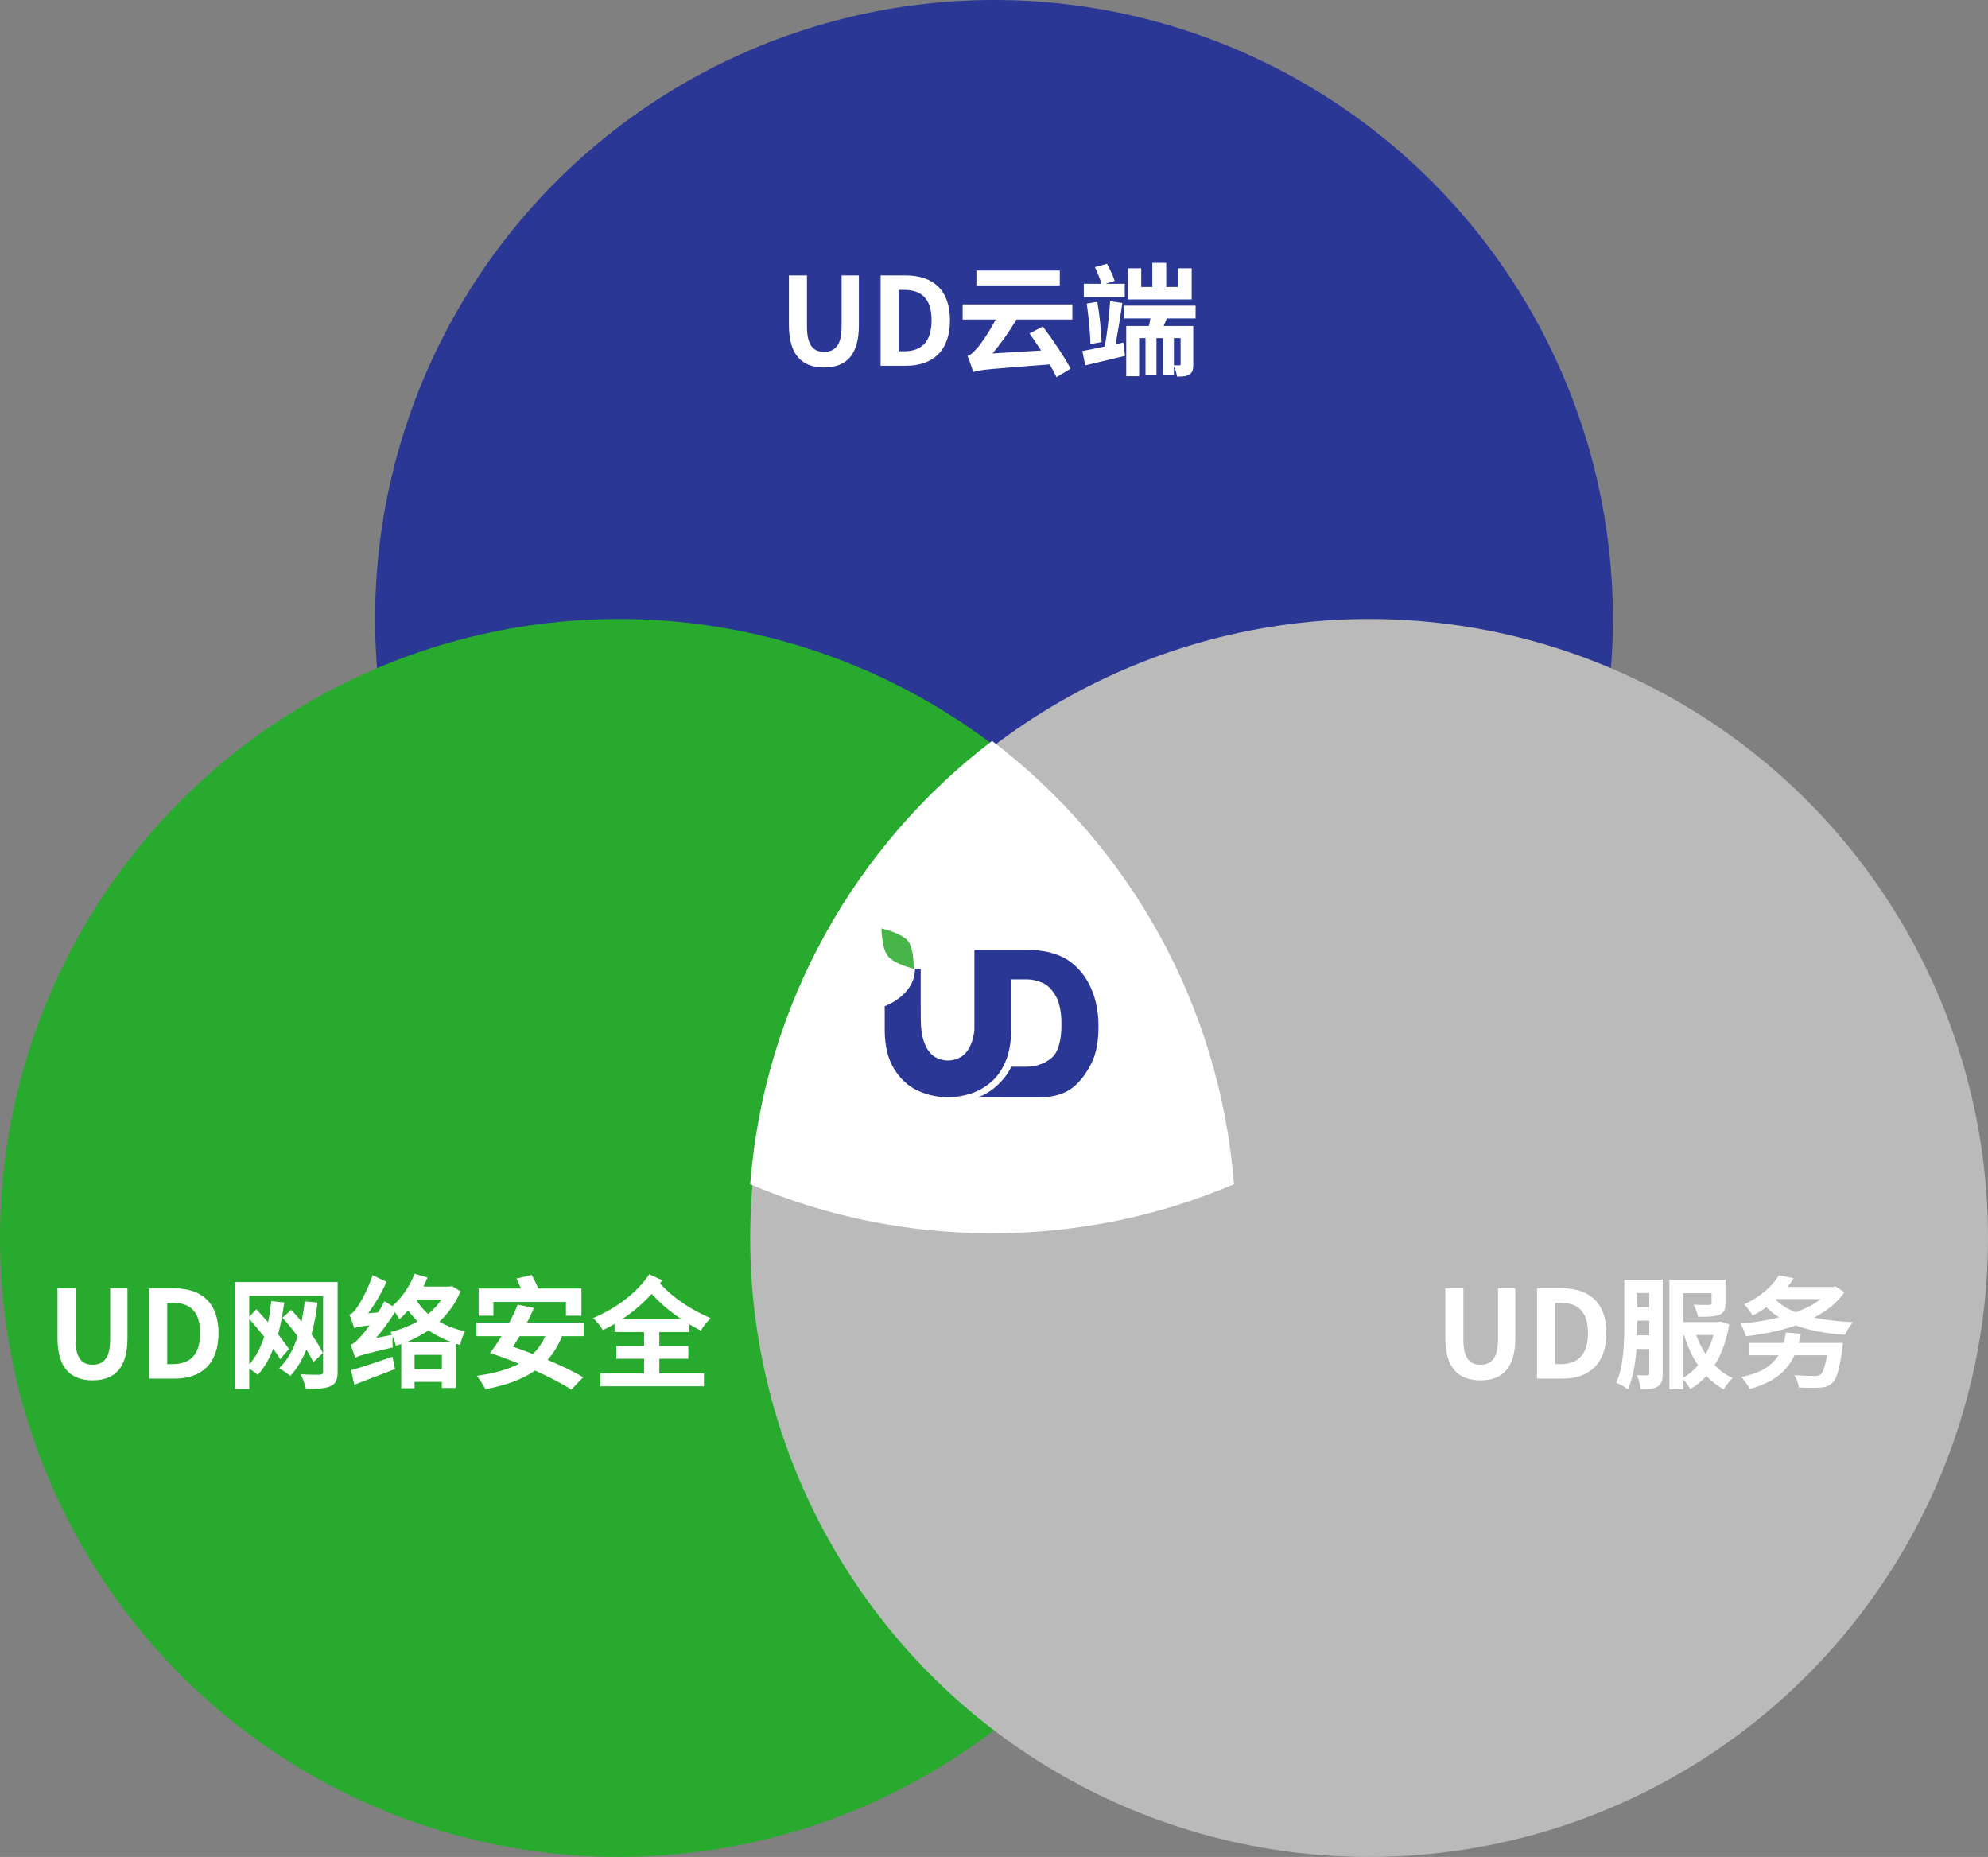 <svg width="212" height="198" viewBox="0 0 212 198" fill="none" xmlns="http://www.w3.org/2000/svg">
<rect x="0" y="0" width="212" height="198" fill="#808080" stroke="none"/>
<g style="mix-blend-mode:multiply">
<circle cx="106" cy="66" r="66" fill="#2A3795"/>
</g>
<g style="mix-blend-mode:multiply">
<circle cx="66" cy="132" r="66" fill="#28AA2E"/>
</g>
<g style="mix-blend-mode:multiply">
<circle cx="146" cy="132" r="66" fill="#BABABA"/>
</g>
<path fill-rule="evenodd" clip-rule="evenodd" d="M105.796 79C120.299 90.067 130.081 107.007 131.591 126.271C123.667 129.639 114.949 131.502 105.796 131.502C96.642 131.502 87.924 129.639 80 126.271C81.511 107.007 91.292 90.067 105.796 79Z" fill="white"/>
<path d="M94.687 101.948C94.01 101.099 94 99 94 99C94 99 96.149 99.488 96.827 100.337C97.505 101.186 97.434 103.302 97.434 103.302C97.434 103.302 95.365 102.797 94.687 101.948Z" fill="#47B549"/>
<path d="M116.849 106.854C116.678 106.131 116.413 105.433 116.059 104.778C115.75 104.209 115.361 103.686 114.904 103.223C114.64 102.95 114.351 102.701 114.04 102.48C113.678 102.227 113.286 102.018 112.873 101.856C112.374 101.659 111.856 101.515 111.326 101.426C110.644 101.315 109.953 101.263 109.261 101.272H103.909V109.833C103.862 110.282 103.764 110.725 103.617 111.153C103.374 111.821 103.035 112.308 102.6 112.615C102.153 112.917 101.623 113.078 101.081 113.077C100.539 113.076 100.011 112.913 99.565 112.61C99.132 112.299 98.794 111.807 98.552 111.136C98.31 110.464 98.188 109.614 98.187 108.586V107.289H98.183V103.3H97.577C97.577 106.144 94.346 107.289 94.346 107.289V109.802C94.346 111.535 94.69 112.942 95.377 114.023C96.065 115.103 96.919 115.869 97.942 116.32C98.933 116.764 100.008 116.994 101.096 116.996C101.886 116.994 102.67 116.872 103.422 116.637C104.218 116.386 104.956 115.984 105.596 115.454C106.267 114.907 106.808 114.162 107.216 113.22C107.625 112.277 107.829 111.139 107.828 109.804V104.426H109.445C110.035 104.428 110.619 104.551 111.158 104.789C111.718 105.032 112.198 105.51 112.597 106.225C112.996 106.94 113.194 107.937 113.192 109.215C113.192 111.054 112.821 112.268 112.078 112.858C111.335 113.448 110.456 113.743 109.441 113.743H107.849C107.849 113.743 106.844 116.019 104.327 116.994L107.671 117H110.857C112.516 117 113.807 116.558 114.73 115.673C115.379 115.068 115.944 114.278 116.424 113.303C116.904 112.329 117.144 111.035 117.143 109.422C117.15 108.557 117.051 107.695 116.849 106.854Z" fill="#2A3795"/>
<path d="M9.875 147.182C12.228 147.182 13.593 145.869 13.593 142.671V137.367H11.747V142.84C11.747 144.842 11.019 145.518 9.875 145.518C8.757 145.518 8.055 144.842 8.055 142.84V137.367H6.131V142.671C6.131 145.869 7.535 147.182 9.875 147.182ZM15.908 147H18.651C21.485 147 23.305 145.388 23.305 142.151C23.305 138.901 21.485 137.367 18.547 137.367H15.908V147ZM17.832 145.453V138.914H18.43C20.224 138.914 21.342 139.798 21.342 142.151C21.342 144.491 20.224 145.453 18.43 145.453H17.832ZM34.431 144.27C34.158 143.685 33.729 142.983 33.222 142.281C33.508 141.228 33.716 140.097 33.859 138.888L32.494 138.758C32.416 139.499 32.299 140.214 32.156 140.903C31.792 140.461 31.415 140.045 31.051 139.668L30.115 140.513C30.674 141.111 31.233 141.8 31.74 142.489C31.285 143.893 30.661 145.05 29.764 145.895C30.076 146.064 30.7 146.493 30.96 146.714C31.662 145.96 32.234 144.998 32.676 143.893C32.975 144.387 33.235 144.842 33.417 145.245L34.431 144.27ZM26.579 140.643C27.099 141.215 27.645 141.891 28.178 142.541C27.788 143.711 27.268 144.725 26.579 145.479V140.643ZM36.004 136.704H25.032V148.105H26.579V145.947C26.917 146.142 27.307 146.428 27.489 146.597C28.178 145.856 28.711 144.907 29.14 143.815C29.439 144.231 29.699 144.608 29.881 144.92L30.817 143.841C30.518 143.412 30.115 142.853 29.66 142.281C29.933 141.241 30.154 140.097 30.31 138.875L28.932 138.732C28.841 139.512 28.737 140.279 28.581 140.994C28.165 140.513 27.736 140.032 27.333 139.603L26.579 140.409V138.173H34.457V146.233C34.457 146.48 34.353 146.571 34.08 146.584C33.82 146.584 32.871 146.597 32.052 146.532C32.286 146.948 32.546 147.663 32.624 148.092C33.859 148.105 34.691 148.066 35.237 147.806C35.809 147.559 36.004 147.13 36.004 146.259V136.704ZM37.785 147.65C39.046 147.156 40.632 146.571 42.127 145.986L41.854 144.66C40.229 145.232 38.539 145.791 37.434 146.103L37.785 147.65ZM43.323 143.113C44.155 142.775 44.948 142.359 45.702 141.852C46.417 142.359 47.262 142.775 48.146 143.113H43.323ZM44.207 145.999V144.465H47.119V145.999H44.207ZM40.099 142.671C40.827 141.826 41.516 140.877 42.114 139.915C42.309 140.201 42.491 140.487 42.595 140.669C42.92 140.383 43.232 140.071 43.518 139.72C43.817 140.136 44.155 140.526 44.532 140.89C43.661 141.397 42.673 141.774 41.646 142.034C41.698 142.112 41.75 142.216 41.802 142.333L40.099 142.671ZM47.067 138.576C46.69 139.148 46.222 139.655 45.663 140.11C45.143 139.655 44.714 139.135 44.376 138.576H47.067ZM48.211 137.133L47.951 137.185H45.156C45.312 136.86 45.455 136.535 45.585 136.223L44.207 135.82C43.7 137.146 42.816 138.433 41.841 139.265L40.996 138.745C40.801 139.135 40.567 139.551 40.333 139.941L39.267 140.032C39.995 139.031 40.71 137.835 41.217 136.678L39.735 135.976C39.254 137.458 38.37 139.031 38.071 139.408C37.785 139.824 37.551 140.097 37.252 140.175C37.447 140.578 37.694 141.332 37.772 141.618C37.98 141.527 38.305 141.436 39.423 141.319C38.981 141.904 38.604 142.372 38.422 142.554C38.006 143.022 37.72 143.295 37.382 143.373C37.551 143.776 37.798 144.491 37.876 144.79C38.214 144.569 38.76 144.4 41.893 143.672C41.854 143.386 41.841 142.892 41.88 142.489C42.023 142.827 42.153 143.23 42.218 143.503C42.4 143.438 42.595 143.386 42.79 143.308V148.027H44.207V147.351H47.119V148.001H48.601V143.269C48.757 143.321 48.913 143.373 49.069 143.412C49.16 142.996 49.368 142.333 49.589 141.956C48.575 141.735 47.652 141.397 46.846 140.929C47.808 140.045 48.588 138.966 49.108 137.692L48.211 137.133ZM52.618 138.823H60.353V140.292H62.004V137.393H57.415C57.22 136.951 56.947 136.392 56.7 135.95L55.075 136.327C55.231 136.652 55.413 137.029 55.556 137.393H51.045V140.292H52.618V138.823ZM58.143 142.476C57.818 143.217 57.376 143.841 56.83 144.374C56.102 144.101 55.4 143.828 54.698 143.594C54.932 143.256 55.166 142.879 55.413 142.476H58.143ZM62.251 142.476V141.02H56.206C56.479 140.5 56.726 139.967 56.934 139.46L55.205 139.109C54.971 139.707 54.659 140.37 54.321 141.02H50.798V142.476H53.489C53.086 143.126 52.67 143.737 52.28 144.244L52.254 144.27C53.229 144.582 54.295 144.985 55.348 145.414C54.139 146.051 52.631 146.454 50.837 146.701C51.136 147.039 51.591 147.754 51.76 148.131C53.866 147.728 55.66 147.117 57.064 146.142C58.598 146.844 60.002 147.559 60.925 148.17L62.186 146.857C61.237 146.272 59.859 145.622 58.39 144.998C59.014 144.296 59.547 143.464 59.937 142.476H62.251ZM66.333 140.669C67.477 139.915 68.556 138.992 69.492 137.965C70.493 139.044 71.533 139.915 72.677 140.669H66.333ZM73.509 142.034V141.202C73.899 141.436 74.328 141.67 74.757 141.891C74.952 141.449 75.407 140.916 75.797 140.565C73.717 139.655 71.923 138.511 70.376 136.86C70.454 136.743 70.532 136.626 70.61 136.509L69.232 135.872C67.932 137.887 65.566 139.577 63.239 140.539C63.629 140.903 64.084 141.436 64.292 141.826C64.721 141.631 65.137 141.41 65.54 141.163V142.034H68.686V143.529H65.722V144.881H68.686V146.441H64.019V147.819H75.069V146.441H70.311V144.881H73.405V143.529H70.311V142.034H73.509Z" fill="white"/>
<path d="M87.875 39.182C90.228 39.182 91.593 37.869 91.593 34.671V29.367H89.747V34.84C89.747 36.842 89.019 37.518 87.875 37.518C86.757 37.518 86.055 36.842 86.055 34.84V29.367H84.131V34.671C84.131 37.869 85.535 39.182 87.875 39.182ZM93.908 39H96.651C99.485 39 101.305 37.388 101.305 34.151C101.305 30.901 99.485 29.367 96.547 29.367H93.908V39ZM95.832 37.453V30.914H96.43C98.224 30.914 99.342 31.798 99.342 34.151C99.342 36.491 98.224 37.453 96.43 37.453H95.832ZM113.016 28.847H104.124V30.433H113.016V28.847ZM114.355 34.073V32.461H102.655V34.073H106.178C105.45 35.464 104.592 36.699 104.241 37.076C103.812 37.557 103.539 37.843 103.175 37.947C103.383 38.441 103.682 39.325 103.773 39.676C104.488 39.416 105.398 39.364 111.937 38.857C112.236 39.364 112.483 39.832 112.665 40.222L114.173 39.312C113.523 38.09 112.288 36.244 111.209 34.814L109.792 35.555C110.182 36.114 110.611 36.751 111.027 37.375L105.84 37.687C106.724 36.647 107.621 35.386 108.388 34.073H114.355ZM127.082 28.613H125.613V30.602H124.365V28.028H122.883V30.602H121.7V28.613H120.283V31.928H127.082V28.613ZM119.945 30.264H117.904L118.866 29.952C118.71 29.445 118.359 28.691 118.047 28.132L116.76 28.483C117.02 29.029 117.319 29.744 117.462 30.264H115.577V31.681H119.945V30.264ZM117.475 36.478C117.436 35.295 117.254 33.553 117.02 32.175L115.889 32.37C116.084 33.735 116.266 35.49 116.279 36.686L117.475 36.478ZM118.957 36.712C119.204 35.425 119.49 33.735 119.685 32.305L118.385 32.11C118.294 33.566 118.06 35.607 117.813 36.946C116.903 37.141 116.071 37.31 115.421 37.427L115.733 38.961C116.968 38.662 118.515 38.298 119.971 37.947L119.802 36.517L118.957 36.712ZM125.899 38.818C125.899 38.922 125.873 38.961 125.756 38.961C125.678 38.961 125.431 38.961 125.184 38.948V36.049H125.899V38.818ZM127.498 33.956V32.591H119.828V33.956H122.675C122.636 34.229 122.584 34.502 122.519 34.762H120.101V40.118H121.479V36.049H122.155V40.027H123.325V36.049H124.027V40.014H125.184V39.039C125.327 39.377 125.47 39.819 125.522 40.157C126.081 40.157 126.497 40.144 126.822 39.936C127.173 39.728 127.251 39.403 127.251 38.831V34.762H124.092L124.43 33.956H127.498Z" fill="white"/>
<path d="M157.875 147.182C160.228 147.182 161.593 145.869 161.593 142.671V137.367H159.747V142.84C159.747 144.842 159.019 145.518 157.875 145.518C156.757 145.518 156.055 144.842 156.055 142.84V137.367H154.131V142.671C154.131 145.869 155.535 147.182 157.875 147.182ZM163.908 147H166.651C169.485 147 171.305 145.388 171.305 142.151C171.305 138.901 169.485 137.367 166.547 137.367H163.908V147ZM165.832 145.453V138.914H166.43C168.224 138.914 169.342 139.798 169.342 142.151C169.342 144.491 168.224 145.453 166.43 145.453H165.832ZM174.592 142.385C174.605 141.956 174.605 141.553 174.605 141.163V140.812H175.879V142.385H174.592ZM175.879 137.874V139.382H174.605V137.874H175.879ZM177.309 136.444H173.214V141.163C173.214 143.061 173.162 145.674 172.356 147.442C172.694 147.559 173.331 147.923 173.604 148.144C174.137 146.961 174.397 145.362 174.514 143.841H175.879V146.415C175.879 146.597 175.814 146.649 175.658 146.649C175.502 146.649 175.021 146.662 174.553 146.636C174.748 147.026 174.93 147.728 174.969 148.131C175.814 148.131 176.373 148.092 176.776 147.845C177.205 147.572 177.309 147.156 177.309 146.441V136.444ZM179.493 142.359H179.571C179.961 143.542 180.442 144.634 181.079 145.583C180.598 146.129 180.078 146.584 179.493 146.909V142.359ZM182.73 142.359C182.522 143.087 182.236 143.776 181.885 144.387C181.482 143.763 181.144 143.074 180.884 142.359H182.73ZM183.484 140.916L183.25 140.968H179.493V137.887H182.522V138.927C182.522 139.083 182.457 139.122 182.249 139.135C182.041 139.148 181.274 139.148 180.624 139.109C180.806 139.486 181.014 140.006 181.079 140.409C182.067 140.409 182.808 140.409 183.315 140.214C183.861 140.006 184.004 139.642 184.004 138.966V136.457H178.024V148.144H179.493V147.078C179.779 147.364 180.104 147.819 180.26 148.118C180.897 147.741 181.469 147.273 181.963 146.727C182.509 147.286 183.133 147.767 183.809 148.144C184.03 147.767 184.459 147.221 184.771 146.935C184.056 146.623 183.406 146.142 182.847 145.57C183.575 144.4 184.108 142.97 184.407 141.215L183.484 140.916ZM191.817 143.191C191.908 142.879 191.973 142.567 192.038 142.216L190.439 142.086C190.387 142.489 190.309 142.84 190.231 143.191H186.552V144.504H189.659C188.905 145.739 187.592 146.441 185.694 146.831C185.98 147.13 186.435 147.78 186.591 148.105C188.944 147.455 190.478 146.402 191.362 144.504H194.833C194.638 145.726 194.391 146.363 194.131 146.571C193.962 146.701 193.78 146.714 193.507 146.714C193.117 146.714 192.181 146.701 191.336 146.623C191.596 146.987 191.791 147.546 191.817 147.949C192.675 147.988 193.507 147.988 193.988 147.962C194.573 147.936 194.989 147.832 195.366 147.481C195.847 147.065 196.172 146.025 196.458 143.815C196.497 143.607 196.536 143.191 196.536 143.191H191.817ZM189.451 138.511H194.17C193.455 139.083 192.545 139.538 191.505 139.928C190.608 139.577 189.893 139.135 189.36 138.589L189.451 138.511ZM195.717 137.159L195.496 137.224H190.634C190.868 136.925 191.076 136.613 191.271 136.301L189.698 135.976C189.035 137.081 187.826 138.251 185.993 139.083C186.279 139.33 186.708 139.915 186.89 140.279C187.436 140.006 187.917 139.694 188.359 139.382C188.775 139.798 189.217 140.162 189.724 140.461C188.424 140.799 187.007 141.02 185.59 141.137C185.824 141.488 186.084 142.099 186.188 142.489C188.021 142.268 189.854 141.904 191.518 141.332C192.987 141.878 194.755 142.19 196.744 142.333C196.939 141.93 197.29 141.319 197.602 140.981C196.094 140.916 194.69 140.76 193.455 140.487C194.794 139.798 195.912 138.914 196.692 137.783L195.717 137.159Z" fill="white"/>
</svg>
